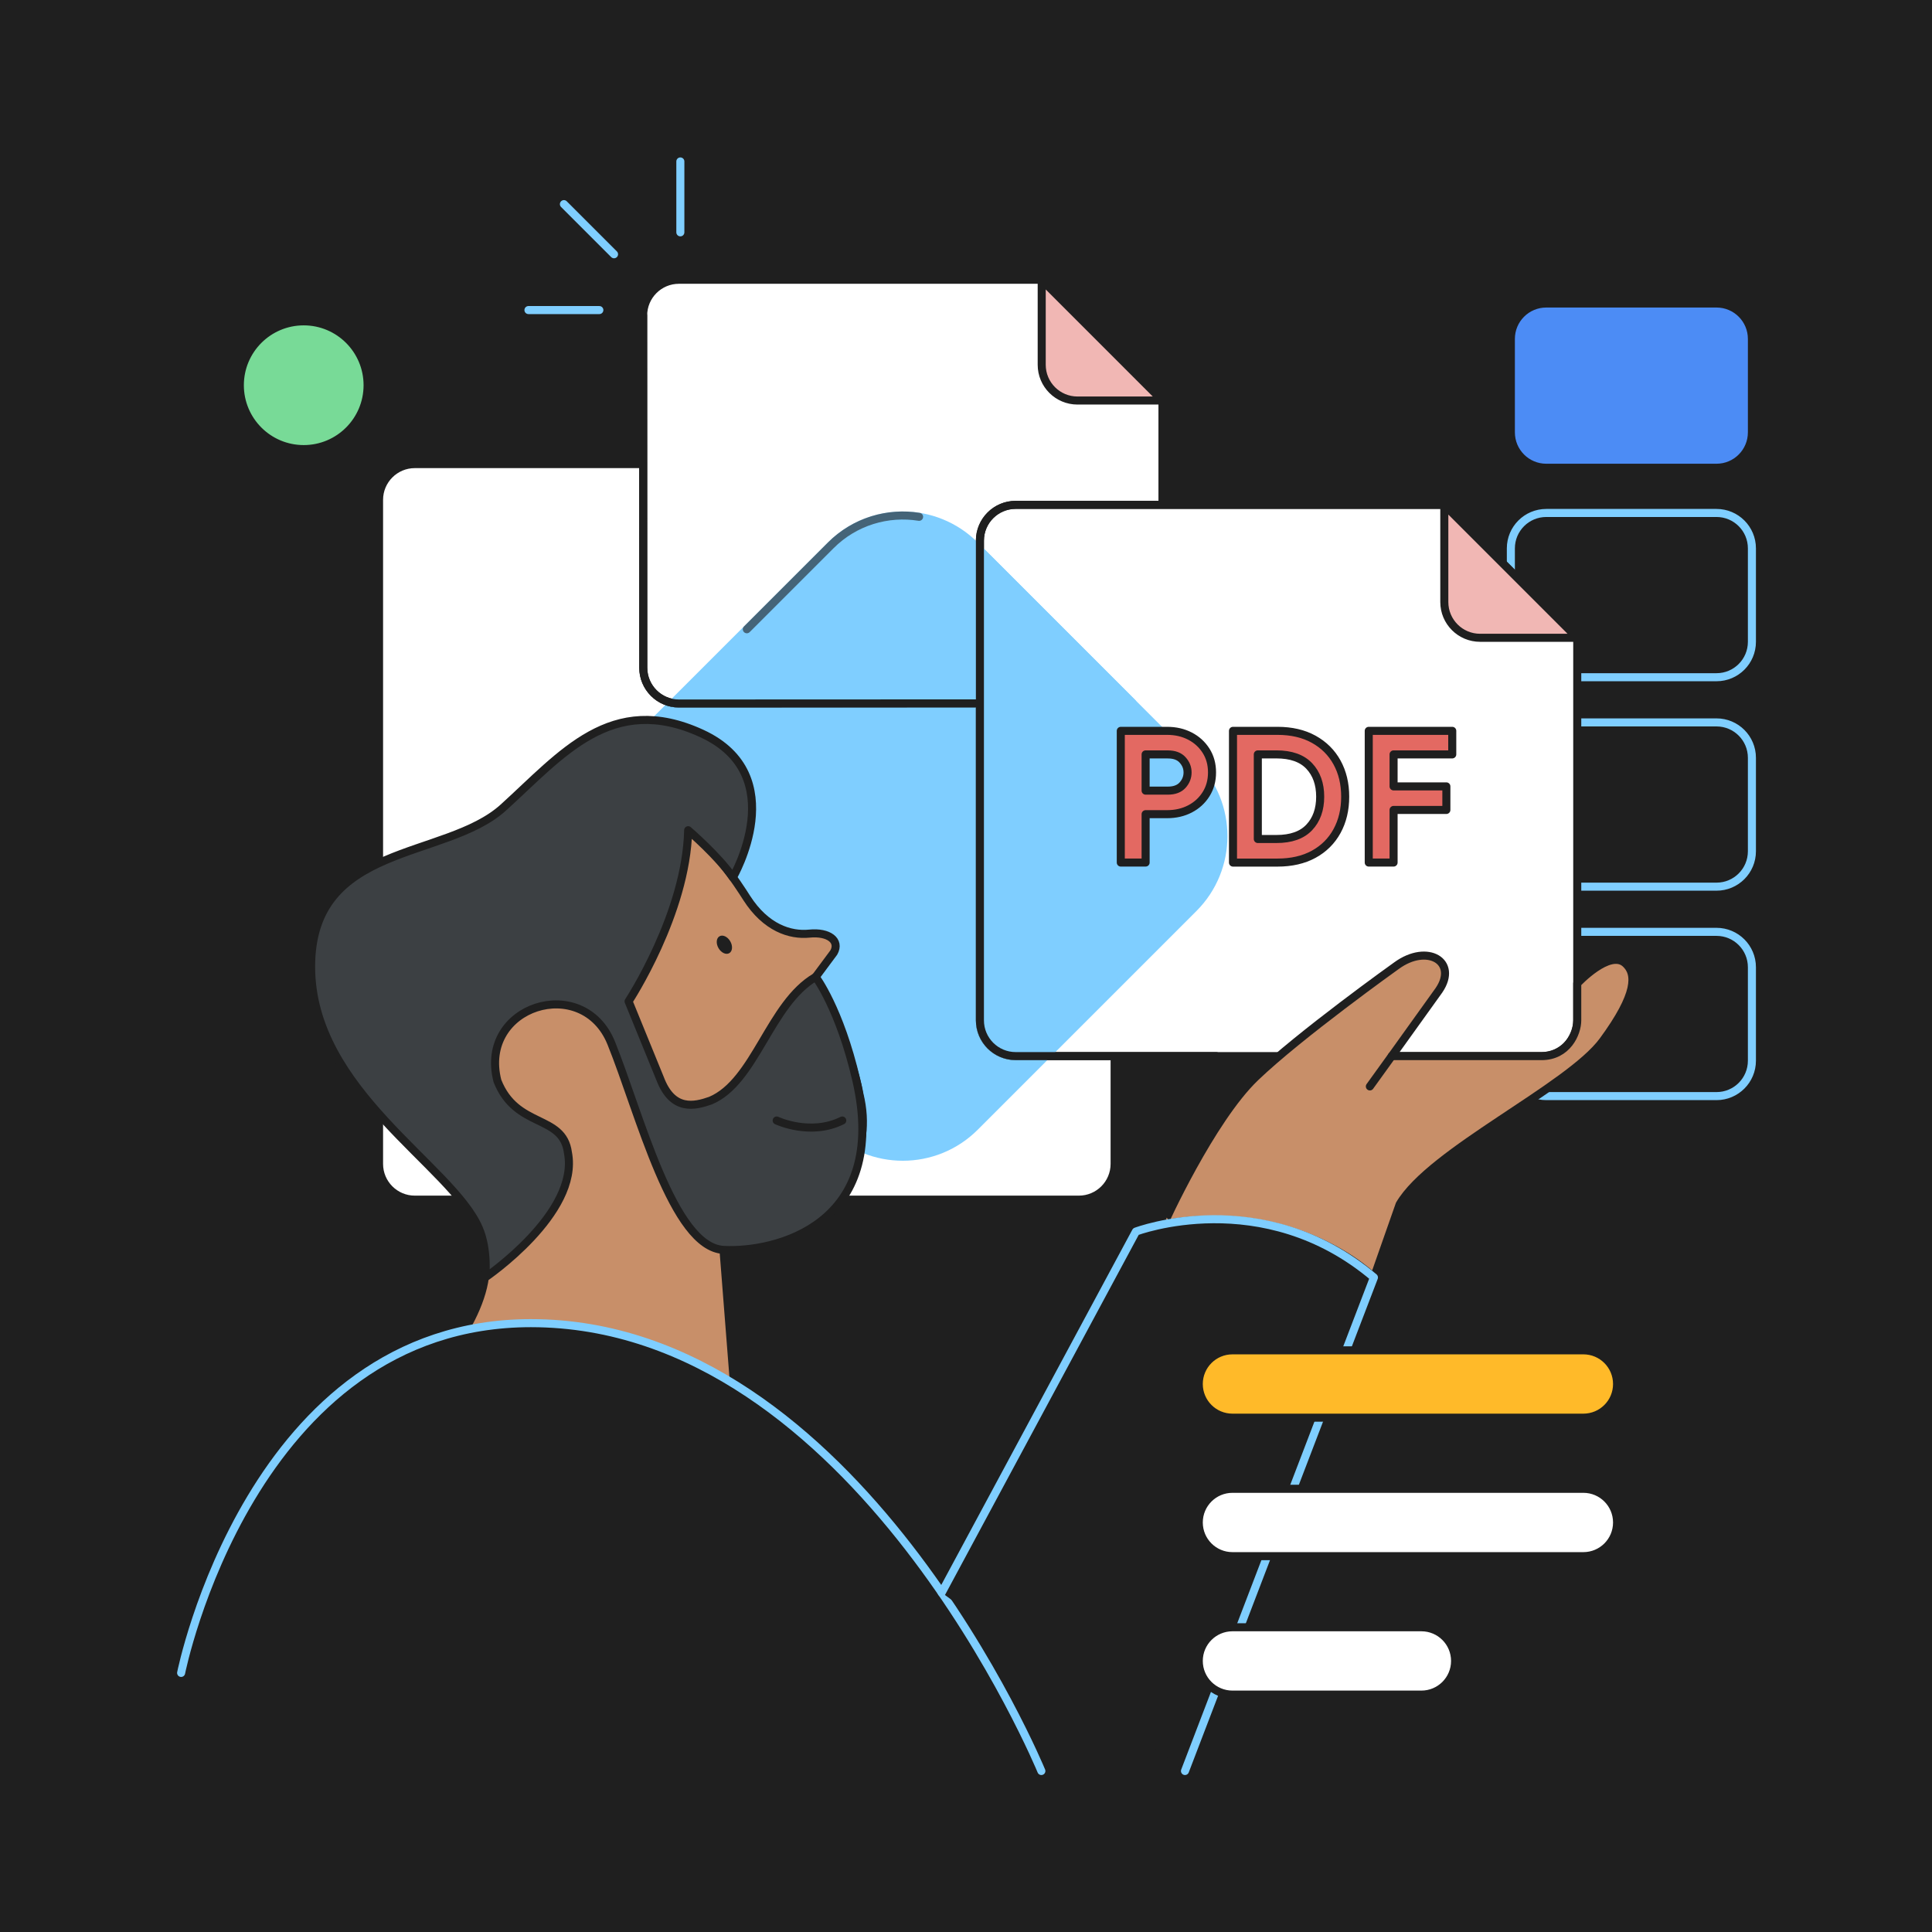 <svg xmlns="http://www.w3.org/2000/svg" width="1080" height="1080" fill="none"><path fill="#1F1F1F" d="M0 0h1080v1080H0z"/><g clip-path="url(#a)"><path fill="#fff" stroke="#1F1F1F" stroke-linecap="round" stroke-linejoin="round" stroke-width="4.5" d="M603.08 259.43H231.89c-11.046 0-20 8.954-20 20v371.19c0 11.046 8.954 20 20 20h371.19c11.046 0 20-8.954 20-20V279.43c0-11.046-8.954-20-20-20"/><path fill="#7FCEFF" stroke="#7FCEFF" stroke-linecap="round" stroke-linejoin="round" stroke-width="4.5" d="m623.08 382.97-78.11-78.11c-22.25-22.25-58.34-22.25-80.59 0L342.14 427.1c-22.25 22.25-22.25 58.34 0 80.59l122.24 122.24c22.25 22.25 58.34 22.25 80.59 0l78.11-78.11V382.97"/><path fill="#fff" stroke="#1F1F1F" stroke-linecap="round" stroke-linejoin="round" stroke-width="4.5" d="M582.32 156.39h-202.8c-11.05 0-20 8.95-20 20l.07 196.88c0 11.05 8.95 20 20 20l250.24-.07c11.05 0 20-8.95 20-20V223.91l-67.52-67.52z"/><path fill="#F1B7B4" stroke="#1F1F1F" stroke-linecap="round" stroke-linejoin="round" stroke-width="4.5" d="M582.32 203.9c0 11.05 8.95 20 20 20h47.52l-67.52-67.52z"/><path fill="#78DA97" stroke="#78DA97" stroke-linecap="round" stroke-linejoin="round" stroke-width="4.5" d="M169.78 246.55c17.237 0 31.21-13.973 31.21-31.21s-13.973-31.21-31.21-31.21-31.21 13.973-31.21 31.21 13.973 31.21 31.21 31.21"/><path stroke="#7FCEFF" stroke-linecap="round" stroke-linejoin="round" stroke-width="4.5" d="M380.32 90.25v39.63M295.41 173.33h39.63M315.23 114.11l28.02 28.02"/><path fill="#4C8CF5" stroke="#1F1F1F" stroke-linecap="round" stroke-linejoin="round" stroke-width="4.5" d="M959.55 169.66h-95.19c-10.924 0-19.78 8.856-19.78 19.78v52.26c0 10.924 8.856 19.78 19.78 19.78h95.19c10.924 0 19.78-8.856 19.78-19.78v-52.26c0-10.924-8.856-19.78-19.78-19.78"/><path fill="#1F1F1F" stroke="#7FCEFF" stroke-linecap="round" stroke-linejoin="round" stroke-width="4.5" d="M959.55 286.75h-95.19c-10.924 0-19.78 8.856-19.78 19.78v52.26c0 10.924 8.856 19.78 19.78 19.78h95.19c10.924 0 19.78-8.856 19.78-19.78v-52.26c0-10.924-8.856-19.78-19.78-19.78M959.55 403.83h-95.19c-10.924 0-19.78 8.856-19.78 19.78v52.26c0 10.924 8.856 19.78 19.78 19.78h95.19c10.924 0 19.78-8.856 19.78-19.78v-52.26c0-10.924-8.856-19.78-19.78-19.78M959.55 520.91h-95.19c-10.924 0-19.78 8.856-19.78 19.78v52.26c0 10.924 8.856 19.78 19.78 19.78h95.19c10.924 0 19.78-8.856 19.78-19.78v-52.26c0-10.924-8.856-19.78-19.78-19.78"/><path fill="#C88F69" stroke="#1F1F1F" stroke-linecap="round" stroke-linejoin="round" stroke-width="4.5" d="m410.31 773.67-5.87-74.97s92.48-19.82 75.96-87.19c-4.62-25.76-24.44-65.39-24.44-65.39l10.13-13.65c3.74-6.61-2.86-11.67-13.65-10.57s-24.33-3.3-34.95-19.82c-10.62-16.51-55.32-88.73-127.98-31.27-72.66 57.47-103.71 104.37-51.52 171.74 38.31 42.94 41.2 67.22 21.92 100.98z"/><path fill="#3C4043" stroke="#1F1F1F" stroke-linecap="round" stroke-linejoin="round" stroke-width="4.5" d="M271.23 714.11s52.84-35.89 46.24-69.8c-2.87-21.54-28.84-13.21-39.41-40.07-10.79-42.05 47.78-60.33 63.63-21.14s34.35 114.05 62.75 115.6c28.4 1.54 93.07-13.33 74.25-94.91-9.3-40.06-22.73-57.68-22.73-57.68-25.76 14.97-33.69 58.57-58.79 69.14-8.81 3.08-21.14 6.17-28.18-12.33l-17.61-43.16s32.28-49.1 33.31-95.67c0 0 17.21 14.81 25 26.4 0 0 33.28-57.11-17.36-80.45s-78.39 11.89-110.97 41.39c-32.59 29.5-107.45 19.38-107.45 88.95s78.8 111.09 93.79 146.26c5.3 12.27 3.54 27.46 3.54 27.46z"/><path stroke="#1F1F1F" stroke-linecap="round" stroke-linejoin="round" stroke-width="4.5" d="M434.17 626.37s18.83 8.92 36.66 0"/><path fill="#1F1F1F" d="M407.662 532.826c1.817-1.049 2.071-4.013.566-6.62-1.505-2.606-4.199-3.869-6.016-2.819-1.818 1.049-2.071 4.013-.566 6.619 1.505 2.607 4.198 3.87 6.016 2.82"/><path fill="#fff" stroke="#1F1F1F" stroke-linecap="round" stroke-linejoin="round" stroke-width="4.5" d="M807.38 282.22h-239.6c-11.05 0-20 8.95-20 20v268.15c0 11.05 8.95 20 20 20h293.91c11.05 0 20-8.95 20-20V356.54l-74.31-74.31z"/><path fill="#F1B7B4" stroke="#1F1F1F" stroke-linecap="round" stroke-linejoin="round" stroke-width="4.5" d="M807.38 336.53c0 11.05 8.95 20 20 20h54.31l-74.31-74.31z"/><path fill="#7FCEFF" stroke="#7FCEFF" stroke-linecap="round" stroke-linejoin="round" stroke-width="4.5" d="M379.52 393.19h250.31c1.09 0 2.15-.11 3.19-.28l-88.05-88.05c-22.25-22.25-58.34-22.25-80.59 0l-88.05 88.05c1.04.17 2.1.28 3.19.28"/><path fill="#7FCEFF" stroke="#7FCEFF" stroke-linecap="round" stroke-linejoin="round" stroke-width="4.5" d="M667.21 427.1 547.78 307.67v262.7c0 11.05 8.95 20 20 20h16.75l82.68-82.68c22.25-22.25 22.25-58.34 0-80.59"/><path fill="#E36962" stroke="#1F1F1F" stroke-linecap="round" stroke-linejoin="round" stroke-width="4.5" d="M626.53 482.17v-73.62h25.91c4.73 0 8.98.98 12.75 2.93s6.77 4.68 9 8.18 3.34 7.54 3.34 12.13-1.12 8.65-3.34 12.18c-2.23 3.53-5.23 6.27-9 8.23-3.77 1.95-8.02 2.93-12.75 2.93h-12.03v27.04zm26.32-60.46h-12.44v20.26h12.44c3.63 0 6.38-1.03 8.23-3.08 1.85-2.06 2.78-4.42 2.78-7.09s-.93-4.94-2.78-6.99c-1.85-2.06-4.59-3.08-8.23-3.08zm36.4 60.46v-73.62h24.88c7.81 0 14.55 1.56 20.2 4.68 5.66 3.12 10.01 7.44 13.06 12.96s4.58 11.91 4.58 19.18-1.53 13.68-4.58 19.23-7.4 9.87-13.06 12.96c-5.66 3.08-12.39 4.63-20.2 4.63h-24.88zm13.88-13.16h10.39c8.16 0 14.28-2.16 18.35-6.48 4.08-4.32 6.12-10.04 6.12-17.17s-2.04-12.85-6.12-17.17-10.2-6.48-18.35-6.48h-10.39zm62.01 13.16v-73.62h46.68v13.16h-32.8v17.89h29.51v13.16h-29.51v29.41z"/><path fill="#C88F69" stroke="#1F1F1F" stroke-linecap="round" stroke-linejoin="round" stroke-width="4.5" d="M650.59 684.32c-.13.02 26.33-58.28 51.1-82.06s78.93-62.42 78.93-62.42c17.28-12.66 34.68-2.31 23.78 13.71l-26.42 36.83h83.71c14.39 0 20-12.72 20-20v-20.62s18-19.32 26.92-11.23c6.46 5.86 6.66 17.17-12.5 43.27-19.16 26.09-96.44 61.76-113.72 91.49-6.39 18.17-14.34 40.84-14.34 40.84S725 670.95 650.6 684.34z"/><path stroke="#1F1F1F" stroke-linecap="round" stroke-linejoin="round" stroke-width="4.5" d="m777.98 590.37-12.22 16.95M359.52 176.39l.07 196.88c0 11.05 8.95 20 20 20l168.18-.07M807.38 282.22h-239.6c-11.05 0-20 8.95-20 20v268.15c0 11.05 8.95 20 20 20h112.11"/><path fill="#1F1F1F" d="M582.13 990S479.08 739.65 296.77 739.65c-156.55 0-195.52 195.52-195.52 195.52"/><path stroke="#7FCEFF" stroke-linecap="round" stroke-linejoin="round" stroke-width="4.5" d="M582.13 990S479.08 739.65 296.77 739.65c-156.55 0-195.52 195.52-195.52 195.52"/><path fill="#1F1F1F" d="m526.41 890.29 108.56-201.83s70.95-26.97 133.07 25.65L662.41 990"/><path stroke="#7FCEFF" stroke-linecap="round" stroke-linejoin="round" stroke-width="4.5" d="m526.41 890.29 108.56-201.83s70.95-26.97 133.07 25.65L662.41 990"/><path fill="#FFBA29" stroke="#1F1F1F" stroke-linecap="round" stroke-linejoin="round" stroke-width="4.5" d="M885.12 754.84H688.95c-10.399 0-18.83 8.428-18.83 18.825s8.431 18.825 18.83 18.825h196.17c10.4 0 18.83-8.428 18.83-18.825s-8.43-18.825-18.83-18.825"/><path fill="#fff" stroke="#1F1F1F" stroke-linecap="round" stroke-linejoin="round" stroke-width="4.5" d="M885.12 832.25H688.95c-10.399 0-18.83 8.428-18.83 18.825s8.431 18.825 18.83 18.825h196.17c10.4 0 18.83-8.428 18.83-18.825s-8.43-18.825-18.83-18.825M794.57 909.65H688.95c-10.399 0-18.83 8.428-18.83 18.825s8.431 18.825 18.83 18.825h105.62c10.4 0 18.83-8.428 18.83-18.825s-8.43-18.825-18.83-18.825"/><path stroke="#1F1F1F" stroke-linecap="round" stroke-linejoin="round" stroke-width="4.5" d="M513.78 288.9c-17.45-2.81-35.95 2.51-49.4 15.96l-46.9 46.9" opacity=".6" style="mix-blend-mode:overlay"/></g><defs><clipPath id="a"><path fill="#fff" d="M99 88h882.58v904.25H99z"/></clipPath></defs></svg>